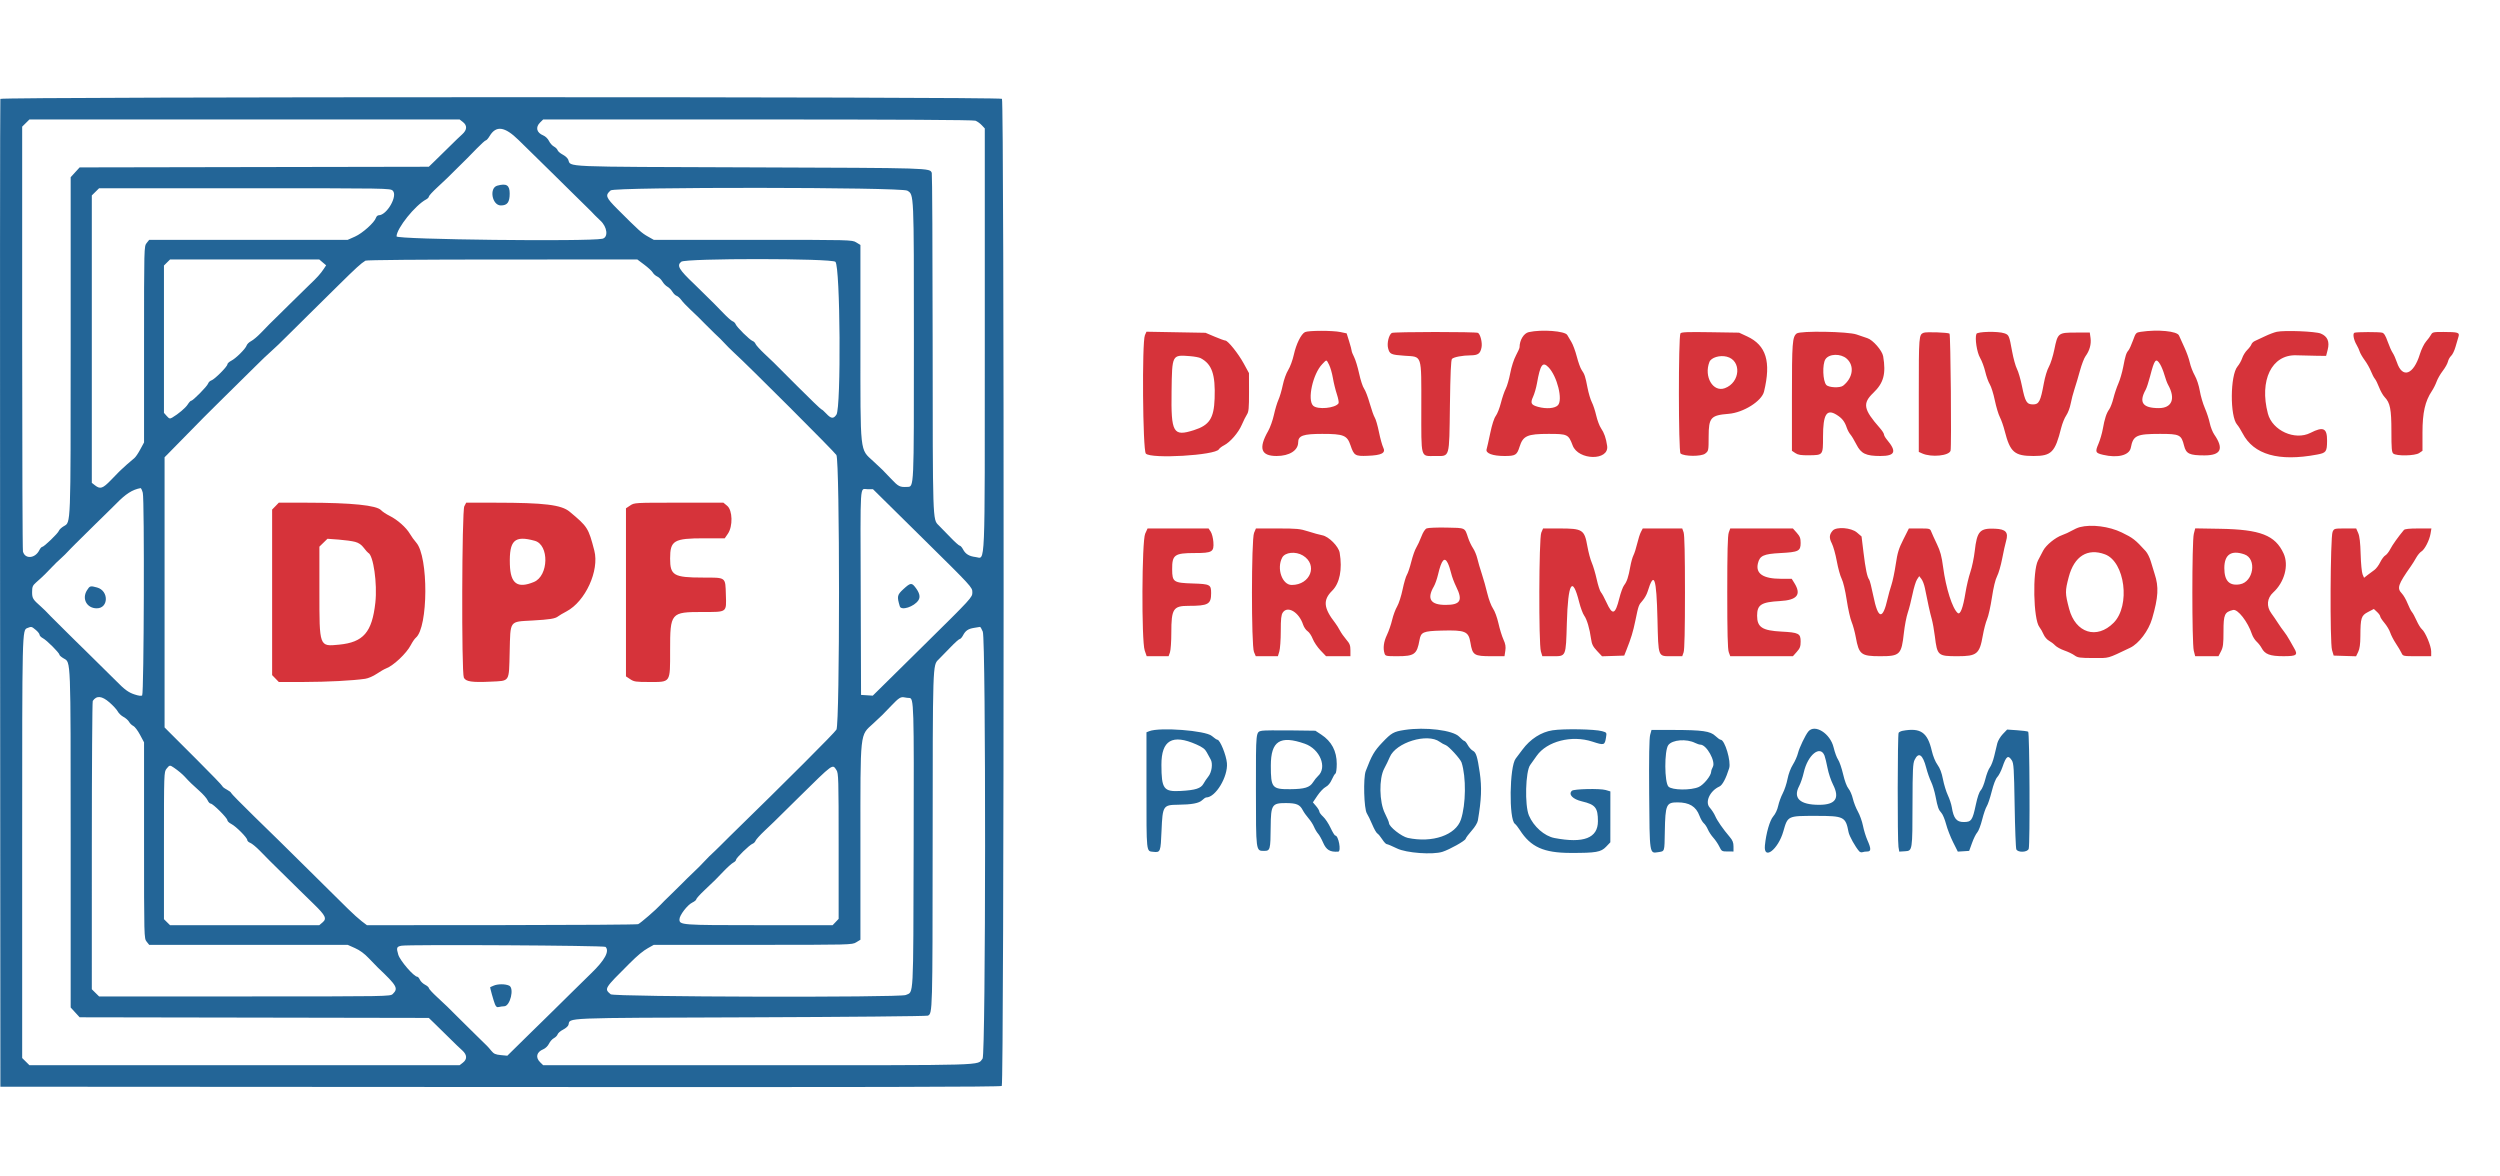 <svg width="153" height="72" viewBox="0 0 153 72" fill="none" xmlns="http://www.w3.org/2000/svg">
<path fill-rule="evenodd" clip-rule="evenodd" d="M0.022 6.052C0.002 6.104 -0.006 19.727 0.005 36.327L0.024 66.507L30.615 66.525C53.166 66.54 61.232 66.522 61.308 66.46C61.452 66.342 61.463 6.19 61.32 6.048C61.183 5.913 0.073 5.918 0.022 6.052ZM28.329 7.467C28.601 7.679 28.589 7.945 28.295 8.213C28.166 8.33 28.02 8.467 27.971 8.516C27.772 8.715 26.872 9.597 26.568 9.891L26.243 10.205L15.558 10.225L4.874 10.245L4.599 10.545L4.325 10.845L4.325 21.161C4.324 32.319 4.338 31.95 3.904 32.203C3.763 32.286 3.628 32.412 3.605 32.483C3.556 32.636 2.691 33.47 2.582 33.47C2.54 33.47 2.462 33.56 2.407 33.67C2.152 34.183 1.536 34.236 1.405 33.755C1.379 33.66 1.358 27.77 1.357 20.667L1.357 7.751L1.579 7.531L1.801 7.311H14.965H28.128L28.329 7.467ZM59.696 7.386C59.805 7.427 59.979 7.55 60.082 7.66L60.269 7.86V20.701C60.269 35.205 60.312 34.165 59.712 34.092C59.312 34.044 59.087 33.907 58.937 33.62C58.872 33.496 58.781 33.395 58.736 33.395C58.69 33.395 58.435 33.166 58.168 32.888C57.902 32.608 57.574 32.273 57.441 32.143C57.078 31.788 57.084 31.957 57.078 20.904C57.075 15.296 57.051 10.652 57.025 10.585C56.905 10.277 57.079 10.282 45.956 10.243C34.18 10.202 34.958 10.235 34.775 9.769C34.739 9.678 34.588 9.54 34.438 9.462C34.288 9.383 34.147 9.262 34.124 9.191C34.102 9.122 34 9.02 33.897 8.966C33.796 8.912 33.66 8.759 33.596 8.625C33.529 8.487 33.379 8.342 33.247 8.288C32.837 8.12 32.757 7.79 33.055 7.496L33.242 7.311H46.37C54.847 7.311 59.568 7.338 59.696 7.386ZM31.737 8.57C32.105 8.932 32.447 9.266 32.495 9.313C32.632 9.445 33.654 10.447 33.781 10.575C33.844 10.638 34.118 10.908 34.39 11.175C34.662 11.443 34.929 11.706 34.983 11.76C35.077 11.854 35.854 12.62 36.179 12.937C36.263 13.019 36.37 13.131 36.418 13.187C36.466 13.242 36.611 13.382 36.74 13.499C37.17 13.887 37.242 14.532 36.863 14.612C35.998 14.795 24.265 14.66 24.268 14.467C24.276 13.973 25.409 12.559 26.085 12.202C26.173 12.155 26.246 12.078 26.246 12.031C26.246 11.983 26.477 11.73 26.76 11.47C27.042 11.208 27.32 10.948 27.377 10.89C27.434 10.833 27.703 10.566 27.976 10.297C28.248 10.028 28.522 9.758 28.584 9.696C28.647 9.634 28.915 9.36 29.181 9.086C29.446 8.813 29.695 8.589 29.736 8.589C29.775 8.589 29.88 8.47 29.967 8.324C30.361 7.665 30.889 7.738 31.737 8.57ZM30.434 11.362C29.922 11.503 30.115 12.573 30.652 12.573C31.049 12.573 31.193 12.378 31.193 11.845C31.193 11.331 30.998 11.207 30.434 11.362ZM24.038 11.671C24.357 11.986 23.676 13.174 23.178 13.174C23.113 13.174 23.037 13.243 23.01 13.328C22.917 13.619 22.186 14.274 21.727 14.479L21.28 14.678H15.206H9.131L8.973 14.876C8.817 15.073 8.816 15.118 8.816 21.076V27.077L8.581 27.511C8.453 27.75 8.29 27.987 8.22 28.039C8.093 28.133 7.477 28.678 7.331 28.825C7.289 28.867 7.046 29.118 6.789 29.382C6.286 29.901 6.135 29.951 5.819 29.706L5.619 29.55V20.755V11.96L5.841 11.741L6.064 11.521H14.975C23.785 11.521 23.888 11.522 24.038 11.671ZM55.526 11.668C55.938 11.915 55.93 11.732 55.93 20.849C55.931 30.02 55.942 29.778 55.523 29.799C55.069 29.821 54.989 29.782 54.547 29.316C54.003 28.741 54.02 28.758 53.445 28.227C52.612 27.457 52.658 27.883 52.658 20.925V14.991L52.401 14.835C52.147 14.679 52.091 14.678 46.078 14.678H40.011L39.656 14.478C39.265 14.259 39.117 14.126 37.79 12.8C37.07 12.079 37.023 11.952 37.374 11.652C37.627 11.436 55.166 11.451 55.526 11.668ZM19.749 16.059L19.959 16.237L19.817 16.453C19.624 16.747 19.394 17.002 18.912 17.456C18.834 17.529 17.823 18.521 17.673 18.67C17.616 18.728 17.358 18.981 17.102 19.234C16.845 19.487 16.569 19.757 16.49 19.835C16.411 19.913 16.178 20.152 15.974 20.367C15.769 20.581 15.499 20.809 15.373 20.874C15.247 20.938 15.123 21.057 15.096 21.139C15.03 21.344 14.442 21.93 14.153 22.077C14.022 22.144 13.915 22.245 13.915 22.301C13.915 22.436 13.131 23.22 12.934 23.282C12.851 23.308 12.761 23.395 12.735 23.475C12.682 23.64 11.81 24.525 11.701 24.525C11.662 24.525 11.568 24.626 11.491 24.75C11.364 24.957 10.916 25.336 10.537 25.559C10.396 25.64 10.354 25.628 10.205 25.46L10.034 25.268V20.759V16.25L10.22 16.065L10.407 15.88H14.973H19.539L19.749 16.059ZM39.431 16.2C39.666 16.376 39.899 16.592 39.949 16.68C39.999 16.769 40.123 16.878 40.225 16.924C40.327 16.971 40.469 17.108 40.54 17.231C40.611 17.353 40.749 17.495 40.846 17.547C40.942 17.598 41.078 17.735 41.148 17.85C41.217 17.966 41.334 18.08 41.407 18.103C41.481 18.126 41.61 18.241 41.695 18.358C41.779 18.475 42.025 18.735 42.24 18.936C42.597 19.268 42.938 19.602 43.128 19.804C43.215 19.898 43.625 20.303 43.736 20.406C44.031 20.68 44.187 20.834 44.298 20.96C44.413 21.09 44.767 21.444 44.94 21.601C45.767 22.348 51.091 27.671 51.188 27.848C51.4 28.229 51.401 44.27 51.191 44.651C51.084 44.843 48.158 47.771 44.651 51.191C44.429 51.408 44.156 51.679 44.046 51.793C43.935 51.906 43.806 52.033 43.758 52.074C43.602 52.209 43.21 52.597 43.08 52.745C43.01 52.825 42.88 52.96 42.791 53.046C42.217 53.596 41.785 54.019 41.613 54.198C41.505 54.312 41.23 54.581 41.004 54.797C40.778 55.013 40.523 55.266 40.438 55.361C40.161 55.665 39.19 56.505 39.053 56.559C38.979 56.588 35.215 56.614 30.688 56.617L22.456 56.622L22.135 56.378C21.958 56.243 21.581 55.903 21.296 55.62C21.01 55.338 20.742 55.074 20.701 55.032C20.659 54.991 20.385 54.72 20.092 54.431C19.799 54.142 19.531 53.876 19.496 53.841C19.462 53.806 19.194 53.541 18.901 53.252C18.608 52.964 18.334 52.693 18.292 52.651C18.25 52.609 17.976 52.338 17.683 52.049C17.39 51.761 17.11 51.485 17.062 51.436C17.013 51.387 16.336 50.727 15.558 49.968C14.78 49.209 14.144 48.56 14.144 48.526C14.144 48.491 14.024 48.399 13.877 48.321C13.73 48.243 13.611 48.151 13.611 48.116C13.611 48.081 12.907 47.351 12.047 46.493C11.187 45.635 10.391 44.84 10.277 44.725L10.072 44.518V36.251V27.985L10.278 27.777C10.391 27.663 10.905 27.139 11.42 26.614C11.934 26.088 12.399 25.614 12.454 25.561C12.508 25.508 12.789 25.228 13.079 24.939C13.369 24.649 13.659 24.361 13.725 24.299C13.79 24.237 14.065 23.967 14.335 23.698C14.606 23.43 14.88 23.159 14.943 23.097C15.006 23.035 15.297 22.747 15.591 22.458C16.19 21.867 16.164 21.892 16.615 21.481C16.797 21.315 16.992 21.134 17.048 21.079C17.104 21.023 17.39 20.742 17.683 20.453C17.976 20.165 18.238 19.906 18.265 19.878C18.292 19.85 18.561 19.584 18.86 19.287C19.161 18.991 19.441 18.714 19.483 18.673C19.525 18.632 19.799 18.361 20.092 18.071C20.385 17.782 20.659 17.512 20.701 17.47C21.796 16.388 22.087 16.124 22.364 15.953C22.433 15.911 25.758 15.882 30.741 15.882L39.005 15.88L39.431 16.2ZM51.128 16.024C51.425 16.317 51.482 24.935 51.191 25.374C51.011 25.645 50.862 25.63 50.569 25.314C50.435 25.169 50.3 25.051 50.268 25.051C50.237 25.051 49.578 24.417 48.804 23.642C48.03 22.867 47.373 22.209 47.344 22.181C47.315 22.154 47.066 21.917 46.789 21.655C46.513 21.394 46.265 21.12 46.239 21.047C46.213 20.973 46.131 20.892 46.056 20.866C45.881 20.803 45.085 20.017 45.022 19.844C44.995 19.771 44.913 19.69 44.839 19.664C44.764 19.639 44.506 19.411 44.266 19.158C44.025 18.906 43.774 18.649 43.709 18.587C43.645 18.525 43.37 18.254 43.098 17.985C42.827 17.716 42.551 17.446 42.486 17.384C41.541 16.487 41.404 16.25 41.694 16.018C41.967 15.8 50.907 15.805 51.128 16.024ZM8.739 30.16C8.847 30.557 8.811 42.45 8.701 42.557C8.651 42.606 8.486 42.585 8.218 42.495C7.856 42.373 7.62 42.199 7.112 41.679C6.939 41.502 6.045 40.618 5.879 40.461C5.814 40.399 5.54 40.128 5.269 39.859C5 39.591 4.702 39.299 4.609 39.212C4.515 39.124 4.242 38.854 4.001 38.61C3.76 38.367 3.475 38.084 3.368 37.98C3.261 37.877 3.141 37.759 3.103 37.717C2.827 37.424 2.665 37.263 2.507 37.124C2.009 36.686 1.965 36.615 1.965 36.235C1.965 35.915 1.998 35.834 2.202 35.652C2.332 35.535 2.495 35.389 2.563 35.327C2.676 35.225 2.864 35.037 3.126 34.761C3.364 34.512 3.558 34.322 3.725 34.176C3.887 34.034 4.033 33.887 4.344 33.557C4.396 33.502 4.531 33.367 4.642 33.257C4.948 32.957 5.632 32.282 5.847 32.067C5.952 31.963 6.243 31.678 6.494 31.434C6.745 31.19 7.02 30.919 7.103 30.833C7.697 30.223 8.098 29.966 8.603 29.872C8.633 29.866 8.694 29.996 8.739 30.16ZM56.466 32.939C59.489 35.922 59.508 35.942 59.508 36.251C59.508 36.559 59.49 36.58 56.461 39.568L53.414 42.574L53.055 42.551L52.696 42.528L52.676 36.327C52.654 29.336 52.616 29.937 53.077 29.937H53.424L56.466 32.939ZM55.285 36.058C54.905 36.408 54.886 36.498 55.067 37.105C55.152 37.39 55.942 37.135 56.205 36.738C56.344 36.529 56.276 36.268 55.991 35.91C55.789 35.656 55.702 35.674 55.285 36.058ZM5.321 36.129C4.997 36.646 5.315 37.229 5.921 37.229C6.652 37.229 6.668 36.153 5.94 35.954C5.528 35.841 5.495 35.85 5.321 36.129ZM2.188 38.55C2.317 38.657 2.422 38.792 2.422 38.85C2.422 38.907 2.516 39.002 2.631 39.062C2.863 39.183 3.64 39.962 3.64 40.074C3.64 40.113 3.757 40.214 3.901 40.297C4.339 40.552 4.324 40.172 4.325 51.341L4.325 61.658L4.599 61.958L4.874 62.258L15.558 62.277L26.243 62.297L26.568 62.611C26.872 62.905 27.772 63.787 27.971 63.987C28.02 64.036 28.166 64.172 28.295 64.289C28.589 64.557 28.601 64.824 28.329 65.035L28.128 65.191H14.965H1.801L1.579 64.971L1.357 64.752V51.822C1.357 38.439 1.353 38.563 1.679 38.434C1.927 38.336 1.93 38.337 2.188 38.55ZM60.147 38.658C60.342 39.141 60.33 64.549 60.134 64.789C59.783 65.218 60.702 65.191 46.379 65.191H33.242L33.055 65.007C32.757 64.712 32.837 64.383 33.247 64.215C33.379 64.161 33.529 64.015 33.596 63.877C33.66 63.744 33.796 63.59 33.897 63.536C34 63.483 34.103 63.376 34.128 63.299C34.153 63.222 34.303 63.094 34.462 63.013C34.621 62.933 34.769 62.802 34.79 62.722C34.909 62.272 34.205 62.301 45.956 62.26C51.84 62.239 56.714 62.193 56.789 62.157C57.07 62.021 57.072 61.941 57.078 51.61C57.084 40.545 57.078 40.715 57.441 40.36C57.574 40.229 57.902 39.894 58.168 39.615C58.435 39.336 58.69 39.108 58.736 39.108C58.781 39.108 58.869 39.012 58.93 38.896C59.088 38.595 59.247 38.485 59.61 38.426C59.784 38.398 59.949 38.371 59.976 38.366C60.002 38.36 60.079 38.492 60.147 38.658ZM6.701 42.989C6.922 43.181 7.149 43.429 7.206 43.54C7.262 43.651 7.421 43.802 7.558 43.875C7.696 43.948 7.85 44.085 7.901 44.18C7.953 44.275 8.069 44.386 8.158 44.427C8.248 44.468 8.432 44.711 8.568 44.967L8.816 45.432V51.431C8.816 57.385 8.817 57.43 8.973 57.627L9.131 57.825H15.206H21.28L21.727 58.024C22.022 58.155 22.308 58.366 22.57 58.644C22.787 58.875 23.037 59.133 23.124 59.215C24.301 60.331 24.389 60.486 24.038 60.831C23.888 60.98 23.785 60.982 14.975 60.982H6.064L5.841 60.762L5.619 60.542L5.62 51.761C5.621 46.931 5.646 42.942 5.677 42.897C5.913 42.553 6.231 42.582 6.701 42.989ZM55.642 42.715C55.93 42.717 55.939 43.012 55.915 51.849C55.89 61.307 55.924 60.673 55.431 60.895C55.068 61.058 37.566 61.015 37.374 60.85C36.971 60.507 36.964 60.52 38.518 58.971C39.027 58.464 39.346 58.198 39.656 58.024L40.011 57.825H46.078C52.091 57.825 52.147 57.823 52.401 57.668L52.658 57.512V51.577C52.658 44.62 52.612 45.046 53.445 44.276C54.014 43.75 53.999 43.765 54.541 43.196C55.013 42.702 55.125 42.631 55.36 42.681C55.444 42.699 55.57 42.714 55.642 42.715ZM85.958 44.673C85.288 44.777 85.159 44.849 84.593 45.445C84.103 45.962 83.949 46.228 83.583 47.188C83.423 47.61 83.474 49.507 83.653 49.782C83.72 49.885 83.868 50.189 83.981 50.458C84.093 50.727 84.234 50.975 84.294 51.008C84.353 51.042 84.487 51.202 84.591 51.365C84.695 51.528 84.82 51.661 84.868 51.661C84.917 51.661 85.203 51.781 85.504 51.928C86.069 52.204 87.683 52.322 88.279 52.131C88.718 51.99 89.653 51.467 89.694 51.339C89.719 51.262 89.888 51.034 90.071 50.831C90.263 50.617 90.421 50.358 90.445 50.215C90.664 48.931 90.693 48.187 90.56 47.278C90.418 46.309 90.338 46.05 90.146 45.949C90.048 45.898 89.906 45.741 89.829 45.601C89.753 45.461 89.66 45.347 89.622 45.347C89.584 45.347 89.441 45.229 89.304 45.086C88.923 44.687 87.226 44.478 85.958 44.673ZM95.016 44.694C94.322 44.798 93.65 45.231 93.172 45.879C93.037 46.062 92.852 46.307 92.761 46.425C92.379 46.915 92.338 50.144 92.709 50.414C92.771 50.459 92.908 50.631 93.013 50.796C93.678 51.837 94.472 52.196 96.118 52.199C97.676 52.203 97.975 52.151 98.292 51.821L98.553 51.548L98.554 49.991L98.555 48.434L98.267 48.349C97.917 48.246 96.313 48.282 96.198 48.396C95.97 48.621 96.25 48.912 96.824 49.047C97.637 49.239 97.793 49.434 97.793 50.258C97.793 51.291 96.923 51.628 95.134 51.287C94.519 51.17 93.857 50.586 93.57 49.907C93.305 49.282 93.359 47.204 93.65 46.813C93.712 46.73 93.888 46.481 94.043 46.26C94.671 45.362 96.191 44.973 97.453 45.387C98.172 45.623 98.21 45.612 98.286 45.145C98.338 44.831 98.337 44.83 98.047 44.748C97.603 44.622 95.715 44.588 95.016 44.694ZM70.335 44.748L70.164 44.816V48.229C70.164 52.239 70.148 52.086 70.572 52.131C71.022 52.179 71.031 52.158 71.087 50.816C71.15 49.315 71.186 49.259 72.09 49.25C72.937 49.241 73.385 49.157 73.573 48.97C73.666 48.879 73.778 48.804 73.823 48.804C74.394 48.804 75.159 47.533 75.088 46.702C75.046 46.209 74.664 45.272 74.505 45.272C74.465 45.272 74.312 45.168 74.165 45.041C73.781 44.708 70.977 44.493 70.335 44.748ZM77.243 44.72C76.85 44.802 76.862 44.684 76.863 48.306C76.864 52.13 76.857 52.074 77.359 52.074C77.737 52.074 77.754 52.011 77.766 50.594C77.778 49.25 77.845 49.146 78.699 49.148C79.342 49.151 79.55 49.237 79.726 49.577C79.795 49.71 79.954 49.935 80.079 50.077C80.204 50.219 80.357 50.456 80.418 50.603C80.48 50.751 80.592 50.939 80.667 51.022C80.742 51.105 80.878 51.345 80.969 51.557C81.168 52.018 81.393 52.155 81.9 52.121C82.096 52.108 81.918 51.135 81.719 51.135C81.68 51.135 81.55 50.923 81.43 50.665C81.309 50.406 81.106 50.099 80.977 49.982C80.849 49.865 80.744 49.724 80.744 49.668C80.744 49.613 80.655 49.463 80.547 49.336L80.349 49.104L80.627 48.691C80.78 48.464 81.007 48.225 81.133 48.161C81.276 48.088 81.415 47.923 81.503 47.719C81.581 47.539 81.682 47.37 81.727 47.343C81.774 47.314 81.809 47.059 81.809 46.752C81.809 45.967 81.493 45.371 80.861 44.957L80.5 44.72L78.966 44.7C78.123 44.69 77.348 44.699 77.243 44.72ZM100.989 44.976C100.933 45.182 100.913 46.351 100.929 48.565C100.956 52.301 100.946 52.237 101.471 52.154C101.89 52.088 101.863 52.17 101.887 50.884C101.917 49.245 101.977 49.105 102.654 49.105C103.387 49.105 103.794 49.352 104.008 49.925C104.078 50.114 104.198 50.321 104.273 50.383C104.348 50.445 104.46 50.614 104.521 50.759C104.582 50.903 104.732 51.132 104.854 51.266C104.976 51.401 105.142 51.645 105.222 51.81C105.361 52.098 105.382 52.11 105.728 52.111L106.09 52.112V51.802C106.09 51.565 106.035 51.426 105.858 51.219C105.454 50.746 105.086 50.217 104.969 49.938C104.906 49.79 104.754 49.556 104.632 49.419C104.331 49.08 104.649 48.396 105.227 48.136C105.411 48.053 105.63 47.642 105.825 47.014C105.954 46.6 105.557 45.272 105.305 45.272C105.259 45.272 105.113 45.167 104.98 45.04C104.671 44.744 104.188 44.676 102.382 44.673L101.073 44.67L100.989 44.976ZM110.671 44.766C110.493 44.978 110.116 45.765 110.037 46.09C109.99 46.281 109.85 46.598 109.725 46.795C109.59 47.008 109.456 47.366 109.397 47.67C109.343 47.953 109.211 48.35 109.105 48.551C108.999 48.752 108.873 49.097 108.825 49.318C108.774 49.556 108.653 49.815 108.527 49.957C108.312 50.2 108.084 50.99 108.012 51.745C107.924 52.679 108.822 51.992 109.139 50.883C109.414 49.922 109.394 49.932 111.144 49.932C112.855 49.932 112.952 49.981 113.132 50.929C113.178 51.17 113.543 51.827 113.782 52.098C113.83 52.153 113.92 52.178 113.982 52.154C114.044 52.131 114.178 52.112 114.279 52.112C114.517 52.112 114.519 51.941 114.285 51.419C114.188 51.2 114.065 50.802 114.013 50.533C113.96 50.265 113.821 49.876 113.704 49.669C113.587 49.462 113.448 49.107 113.395 48.88C113.342 48.652 113.222 48.374 113.127 48.263C113.023 48.139 112.893 47.791 112.797 47.377C112.709 47.002 112.572 46.604 112.492 46.491C112.412 46.378 112.288 46.042 112.217 45.743C112.013 44.887 111.07 44.291 110.671 44.766ZM116.442 44.725C116.337 44.745 116.226 44.799 116.196 44.847C116.128 44.952 116.119 51.431 116.187 51.834L116.235 52.119L116.584 52.097C117.044 52.067 117.041 52.09 117.046 49.116C117.05 47.132 117.07 46.721 117.171 46.51C117.417 45.997 117.671 46.168 117.885 46.99C117.961 47.282 118.096 47.669 118.186 47.851C118.275 48.033 118.396 48.432 118.455 48.738C118.589 49.425 118.634 49.552 118.818 49.755C118.898 49.843 119.025 50.15 119.1 50.436C119.174 50.722 119.367 51.218 119.526 51.537L119.818 52.119L120.166 52.097L120.513 52.074L120.69 51.586C120.786 51.317 120.929 51.03 121.007 50.947C121.085 50.864 121.221 50.511 121.308 50.161C121.396 49.812 121.523 49.443 121.59 49.342C121.658 49.24 121.793 48.835 121.892 48.442C122.002 48.002 122.134 47.661 122.236 47.554C122.326 47.459 122.467 47.186 122.549 46.947C122.779 46.272 122.894 46.188 123.119 46.527C123.239 46.708 123.258 47.009 123.296 49.29C123.319 50.697 123.365 51.908 123.399 51.98C123.499 52.194 124.097 52.164 124.158 51.943C124.243 51.627 124.212 44.833 124.124 44.78C124.08 44.753 123.772 44.712 123.44 44.69L122.836 44.649L122.571 44.926C122.426 45.078 122.276 45.328 122.237 45.481C122.199 45.635 122.113 45.99 122.047 46.272C121.98 46.554 121.86 46.866 121.78 46.967C121.7 47.068 121.574 47.392 121.501 47.688C121.428 47.983 121.302 48.289 121.222 48.368C121.131 48.458 121.019 48.785 120.922 49.241C120.716 50.213 120.649 50.308 120.171 50.308C119.74 50.308 119.558 50.081 119.451 49.406C119.421 49.22 119.312 48.888 119.208 48.668C119.105 48.448 118.97 48.008 118.909 47.691C118.834 47.297 118.727 47.015 118.575 46.805C118.441 46.62 118.302 46.279 118.226 45.952C117.965 44.817 117.538 44.524 116.442 44.725ZM88.11 45.398C88.226 45.482 88.389 45.573 88.473 45.599C88.652 45.655 89.379 46.449 89.448 46.665C89.735 47.558 89.716 49.232 89.409 50.156C89.092 51.108 87.67 51.6 86.161 51.281C85.774 51.199 85.006 50.593 85.006 50.369C85.006 50.313 84.895 50.049 84.759 49.781C84.409 49.091 84.386 47.648 84.714 47.038C84.826 46.831 84.978 46.515 85.053 46.336C85.425 45.438 87.355 44.846 88.11 45.398ZM73.221 45.561C73.595 45.727 73.748 45.842 73.849 46.033C73.921 46.172 74.031 46.371 74.091 46.474C74.238 46.722 74.162 47.268 73.943 47.533C73.853 47.643 73.722 47.836 73.653 47.963C73.493 48.252 73.164 48.357 72.257 48.407C71.214 48.465 71.083 48.286 71.079 46.809C71.075 45.298 71.746 44.908 73.221 45.561ZM79.854 45.516C80.785 45.842 81.244 46.974 80.658 47.498C80.577 47.57 80.442 47.739 80.358 47.874C80.158 48.194 79.838 48.291 78.97 48.298C77.849 48.307 77.775 48.218 77.775 46.856C77.775 45.348 78.338 44.985 79.854 45.516ZM103.746 45.469C103.859 45.526 104.003 45.572 104.065 45.572C104.442 45.572 105.014 46.599 104.825 46.936C104.77 47.033 104.724 47.167 104.723 47.232C104.717 47.474 104.266 48.029 103.966 48.163C103.484 48.377 102.338 48.364 102.112 48.142C101.859 47.892 101.851 45.93 102.102 45.597C102.35 45.269 103.213 45.202 103.746 45.469ZM111.661 46.246C111.702 46.351 111.784 46.69 111.844 47C111.903 47.311 112.055 47.767 112.181 48.015C112.608 48.858 112.334 49.255 111.328 49.255C110.151 49.255 109.717 48.844 110.11 48.103C110.201 47.931 110.327 47.559 110.39 47.278C110.631 46.199 111.399 45.575 111.661 46.246ZM10.645 46.982C10.893 47.151 11.168 47.381 11.31 47.537C11.575 47.83 11.79 48.038 12.189 48.391C12.424 48.598 12.655 48.86 12.703 48.973C12.752 49.087 12.839 49.181 12.896 49.181C13.033 49.181 13.915 50.062 13.915 50.198C13.915 50.257 14.024 50.359 14.156 50.427C14.446 50.575 15.133 51.267 15.133 51.411C15.133 51.468 15.215 51.545 15.315 51.583C15.415 51.62 15.68 51.838 15.905 52.068C16.462 52.638 16.55 52.726 17.074 53.239C17.325 53.484 17.582 53.737 17.645 53.801C17.708 53.865 17.999 54.152 18.292 54.438C18.947 55.079 18.954 55.086 19.207 55.332C19.925 56.032 20.014 56.218 19.744 56.448L19.539 56.622H14.973H10.407L10.22 56.438L10.034 56.253V51.749C10.034 47.307 10.036 47.243 10.191 47.048C10.377 46.814 10.394 46.812 10.645 46.982ZM51.191 47.129C51.316 47.318 51.325 47.648 51.325 51.783V56.234L51.141 56.428L50.956 56.622L46.46 56.621C41.658 56.62 41.583 56.614 41.583 56.26C41.583 56.018 42.07 55.381 42.363 55.24C42.499 55.175 42.611 55.084 42.611 55.039C42.611 54.993 42.831 54.748 43.101 54.493C43.814 53.818 43.789 53.843 44.266 53.342C44.506 53.089 44.781 52.842 44.875 52.794C44.969 52.747 45.047 52.667 45.048 52.617C45.05 52.503 45.874 51.703 46.056 51.638C46.131 51.611 46.213 51.529 46.239 51.456C46.265 51.383 46.513 51.108 46.789 50.847C47.066 50.586 47.326 50.337 47.368 50.295C47.409 50.253 48.084 49.587 48.868 48.816C51.034 46.683 50.94 46.751 51.191 47.129ZM37.058 57.949C37.318 58.205 37.013 58.765 36.179 59.568C36.004 59.737 35.149 60.576 34.991 60.734C34.933 60.793 34.662 61.06 34.39 61.327C34.118 61.595 33.844 61.865 33.781 61.927C33.718 61.991 33.428 62.276 33.134 62.562C32.841 62.847 32.558 63.125 32.504 63.178C32.451 63.231 32.101 63.575 31.727 63.942L31.048 64.61L30.649 64.572C30.326 64.541 30.218 64.493 30.077 64.318C29.982 64.199 29.855 64.055 29.796 63.999C29.736 63.943 29.465 63.677 29.193 63.408C28.921 63.139 28.647 62.869 28.584 62.807C28.522 62.745 28.248 62.474 27.976 62.205C27.703 61.936 27.434 61.669 27.377 61.609C27.32 61.551 27.042 61.29 26.76 61.03C26.477 60.771 26.246 60.519 26.246 60.471C26.246 60.423 26.142 60.331 26.014 60.266C25.887 60.201 25.744 60.065 25.698 59.963C25.651 59.862 25.582 59.779 25.545 59.779C25.334 59.779 24.486 58.8 24.374 58.426C24.247 58.004 24.273 57.932 24.571 57.878C25.026 57.795 36.971 57.863 37.058 57.949ZM30.204 60.325C30.099 60.372 30.008 60.412 30.001 60.414C29.975 60.422 30.206 61.251 30.291 61.458C30.359 61.622 30.416 61.66 30.539 61.627C30.627 61.604 30.77 61.585 30.856 61.584C31.224 61.582 31.489 60.469 31.158 60.32C30.912 60.209 30.459 60.212 30.204 60.325Z" fill="#236597"/>
<path fill-rule="evenodd" clip-rule="evenodd" d="M79.867 20.324C79.63 20.439 79.326 21.053 79.182 21.709C79.11 22.038 78.955 22.459 78.838 22.645C78.717 22.839 78.575 23.233 78.506 23.567C78.44 23.888 78.32 24.294 78.24 24.469C78.161 24.644 78.036 25.058 77.964 25.389C77.892 25.72 77.733 26.165 77.612 26.377C77.007 27.439 77.165 27.907 78.129 27.907C78.909 27.907 79.447 27.567 79.448 27.072C79.449 26.662 79.754 26.554 80.918 26.554C82.233 26.554 82.445 26.64 82.653 27.258C82.864 27.882 82.936 27.926 83.701 27.895C84.567 27.862 84.824 27.724 84.652 27.384C84.59 27.259 84.472 26.835 84.392 26.442C84.312 26.048 84.197 25.65 84.136 25.558C84.076 25.465 83.937 25.073 83.827 24.687C83.718 24.3 83.563 23.894 83.482 23.785C83.401 23.675 83.265 23.261 83.18 22.866C83.094 22.47 82.956 22.015 82.873 21.854C82.79 21.693 82.722 21.521 82.722 21.472C82.722 21.424 82.653 21.163 82.568 20.893L82.415 20.402L82.032 20.321C81.56 20.221 80.075 20.223 79.867 20.324ZM93.56 20.326C93.255 20.393 92.997 20.819 92.997 21.253C92.997 21.304 92.898 21.53 92.776 21.755C92.648 21.992 92.502 22.444 92.429 22.83C92.359 23.197 92.235 23.628 92.152 23.789C92.069 23.949 91.936 24.339 91.856 24.655C91.776 24.971 91.635 25.331 91.543 25.453C91.438 25.593 91.311 25.986 91.202 26.51C91.106 26.968 91.006 27.413 90.98 27.496C90.905 27.74 91.35 27.907 92.075 27.907C92.746 27.907 92.836 27.853 92.997 27.343C93.211 26.669 93.468 26.554 94.769 26.554C95.937 26.554 95.989 26.579 96.246 27.26C96.595 28.186 98.49 28.209 98.357 27.286C98.29 26.818 98.176 26.49 97.982 26.208C97.887 26.07 97.756 25.72 97.689 25.431C97.623 25.141 97.502 24.774 97.42 24.616C97.338 24.456 97.219 24.058 97.156 23.73C97.023 23.036 96.978 22.901 96.796 22.641C96.722 22.536 96.589 22.169 96.501 21.827C96.412 21.484 96.263 21.08 96.169 20.929C96.076 20.777 95.962 20.586 95.917 20.503C95.782 20.257 94.354 20.149 93.56 20.326ZM131.017 20.307C130.722 20.351 130.707 20.368 130.537 20.84C130.44 21.107 130.317 21.378 130.263 21.441C130.125 21.601 130.071 21.769 129.94 22.458C129.877 22.788 129.744 23.245 129.644 23.472C129.543 23.7 129.407 24.106 129.341 24.375C129.274 24.643 129.158 24.948 129.084 25.051C128.914 25.285 128.803 25.624 128.692 26.253C128.644 26.521 128.526 26.926 128.43 27.151C128.211 27.664 128.235 27.723 128.709 27.835C129.605 28.047 130.318 27.864 130.406 27.4C130.549 26.65 130.751 26.554 132.194 26.554C133.398 26.554 133.496 26.602 133.665 27.276C133.789 27.773 133.993 27.87 134.915 27.87C135.926 27.87 136.114 27.468 135.514 26.595C135.41 26.444 135.286 26.128 135.238 25.893C135.189 25.657 135.054 25.244 134.937 24.976C134.82 24.707 134.681 24.233 134.629 23.924C134.573 23.593 134.445 23.201 134.319 22.978C134.2 22.768 134.064 22.413 134.016 22.189C133.968 21.965 133.818 21.544 133.682 21.255C133.546 20.965 133.399 20.64 133.355 20.533C133.246 20.265 132.058 20.151 131.017 20.307ZM139.339 20.306C139.186 20.338 138.861 20.461 138.616 20.579C138.371 20.697 138.094 20.826 138.001 20.867C137.908 20.907 137.812 21 137.788 21.073C137.765 21.146 137.649 21.301 137.53 21.418C137.412 21.535 137.274 21.758 137.223 21.915C137.172 22.071 137.044 22.3 136.938 22.424C136.483 22.958 136.466 25.497 136.914 25.99C136.989 26.073 137.138 26.31 137.245 26.517C137.923 27.825 139.455 28.263 141.804 27.82C142.363 27.715 142.412 27.648 142.417 26.981C142.422 26.198 142.193 26.087 141.403 26.49C140.451 26.977 139.068 26.352 138.795 25.312C138.26 23.276 139.028 21.695 140.527 21.744C140.864 21.755 141.414 21.768 141.748 21.773L142.358 21.781L142.454 21.405C142.582 20.909 142.445 20.585 142.033 20.414C141.713 20.28 139.823 20.204 139.339 20.306ZM70.069 20.515C69.883 20.927 69.935 27.549 70.125 27.759C70.432 28.098 74.386 27.867 74.595 27.497C74.632 27.433 74.771 27.325 74.905 27.257C75.286 27.064 75.788 26.484 75.997 25.998C76.102 25.754 76.245 25.468 76.315 25.362C76.421 25.203 76.442 24.97 76.44 24.002L76.437 22.833L76.115 22.244C75.778 21.628 75.147 20.841 74.989 20.841C74.939 20.841 74.646 20.735 74.338 20.604L73.778 20.367L71.971 20.334L70.164 20.301L70.069 20.515ZM85.178 20.376C84.996 20.49 84.872 21.003 84.951 21.311C85.045 21.676 85.125 21.713 85.957 21.771C87.054 21.847 86.984 21.632 86.984 24.931C86.984 28.133 86.919 27.907 87.835 27.907C88.748 27.907 88.689 28.11 88.735 24.821C88.762 22.852 88.799 22.026 88.862 21.963C88.976 21.851 89.502 21.751 90.004 21.747C90.461 21.743 90.597 21.642 90.671 21.254C90.725 20.97 90.603 20.469 90.456 20.373C90.342 20.298 85.297 20.302 85.178 20.376ZM102.843 20.403C102.714 20.6 102.719 27.647 102.848 27.753C103.077 27.94 104.121 27.945 104.357 27.76C104.564 27.598 104.567 27.584 104.569 26.718C104.572 25.555 104.696 25.414 105.792 25.326C106.694 25.254 107.816 24.55 107.958 23.966C108.401 22.139 108.093 21.13 106.927 20.589L106.431 20.359L104.67 20.331C103.264 20.309 102.895 20.323 102.843 20.403ZM109.957 20.409C109.692 20.618 109.666 20.96 109.666 24.302V27.589L109.876 27.73C110.041 27.84 110.217 27.868 110.71 27.863C111.575 27.853 111.569 27.861 111.569 26.735C111.569 25.357 111.787 25.003 112.4 25.385C112.739 25.597 112.892 25.791 113.024 26.182C113.073 26.325 113.173 26.509 113.246 26.592C113.319 26.675 113.484 26.948 113.611 27.2C113.896 27.764 114.194 27.907 115.08 27.907C115.989 27.907 116.096 27.637 115.478 26.905C115.38 26.789 115.299 26.645 115.299 26.586C115.299 26.528 115.187 26.353 115.05 26.198C114.04 25.05 113.973 24.689 114.65 24.04C115.28 23.436 115.43 22.878 115.25 21.805C115.192 21.456 114.619 20.799 114.284 20.696C114.151 20.655 113.854 20.554 113.624 20.471C113.11 20.286 110.176 20.236 109.957 20.409ZM117.734 20.363C117.434 20.48 117.43 20.528 117.43 24.151V27.657L117.636 27.75C118.197 28.003 119.295 27.895 119.375 27.579C119.44 27.326 119.378 20.485 119.311 20.419C119.238 20.347 117.896 20.3 117.734 20.363ZM120.957 20.433C120.852 20.702 120.985 21.565 121.181 21.899C121.289 22.082 121.432 22.466 121.499 22.753C121.566 23.039 121.691 23.385 121.777 23.523C121.862 23.66 122 24.098 122.082 24.497C122.165 24.895 122.304 25.36 122.393 25.531C122.481 25.701 122.615 26.083 122.689 26.38C123.019 27.676 123.285 27.907 124.452 27.907C125.552 27.907 125.771 27.684 126.147 26.178C126.215 25.91 126.353 25.569 126.456 25.421C126.558 25.273 126.68 24.952 126.725 24.707C126.771 24.462 126.876 24.059 126.959 23.811C127.042 23.563 127.193 23.055 127.294 22.683C127.396 22.311 127.549 21.912 127.635 21.797C127.882 21.463 127.993 21.064 127.942 20.691L127.895 20.353H127.041C125.96 20.353 125.932 20.374 125.725 21.395C125.642 21.798 125.493 22.27 125.393 22.443C125.288 22.624 125.155 23.06 125.081 23.468C124.882 24.561 124.786 24.75 124.426 24.75C124.034 24.75 123.942 24.599 123.746 23.636C123.66 23.212 123.521 22.735 123.436 22.575C123.352 22.414 123.219 21.933 123.141 21.506C122.964 20.53 122.948 20.494 122.664 20.396C122.28 20.263 121.012 20.291 120.957 20.433ZM144.092 20.364C143.974 20.411 144.043 20.8 144.224 21.105C144.297 21.229 144.383 21.415 144.414 21.518C144.445 21.622 144.583 21.859 144.72 22.045C144.858 22.232 145.03 22.537 145.103 22.722C145.176 22.907 145.283 23.114 145.342 23.182C145.401 23.25 145.517 23.486 145.602 23.708C145.687 23.93 145.838 24.196 145.938 24.3C146.278 24.654 146.354 25.038 146.354 26.404C146.354 27.446 146.374 27.68 146.471 27.759C146.667 27.92 147.794 27.899 148.047 27.73L148.256 27.589V26.472C148.256 25.257 148.415 24.553 148.829 23.933C148.929 23.783 149.061 23.521 149.122 23.35C149.183 23.179 149.352 22.885 149.499 22.695C149.645 22.506 149.787 22.251 149.814 22.13C149.841 22.009 149.93 21.85 150.011 21.777C150.092 21.705 150.213 21.456 150.278 21.225C150.345 20.993 150.426 20.714 150.46 20.604C150.538 20.35 150.436 20.318 149.534 20.316C148.923 20.315 148.864 20.328 148.78 20.485C148.731 20.577 148.594 20.764 148.476 20.898C148.358 21.032 148.187 21.381 148.097 21.673C147.707 22.942 147.026 23.185 146.691 22.174C146.619 21.958 146.502 21.696 146.431 21.593C146.36 21.49 146.223 21.18 146.125 20.904C145.998 20.542 145.904 20.39 145.79 20.36C145.597 20.309 144.222 20.312 144.092 20.364ZM73.483 21.921C74.174 22.29 74.388 22.912 74.335 24.39C74.291 25.604 74.017 26.023 73.068 26.325C71.794 26.729 71.664 26.503 71.7 23.949C71.731 21.691 71.722 21.71 72.827 21.796C73.099 21.817 73.394 21.873 73.483 21.921ZM105.676 21.828C106.598 22.057 106.514 23.408 105.558 23.758C104.837 24.021 104.268 23.051 104.616 22.154C104.722 21.881 105.245 21.721 105.676 21.828ZM113.018 21.95C113.504 22.38 113.406 23.122 112.8 23.604C112.611 23.754 111.921 23.724 111.77 23.559C111.554 23.324 111.518 22.295 111.715 21.988C111.935 21.644 112.649 21.623 113.018 21.95ZM81.341 22.326C81.419 22.481 81.524 22.845 81.573 23.134C81.622 23.423 81.731 23.871 81.817 24.128C81.902 24.386 81.948 24.634 81.919 24.681C81.73 24.983 80.626 25.086 80.362 24.826C79.998 24.466 80.345 22.885 80.918 22.288C81.205 21.99 81.167 21.987 81.341 22.326ZM132.197 22.288C132.28 22.423 132.4 22.719 132.464 22.946C132.528 23.173 132.628 23.444 132.686 23.547C133.159 24.394 132.929 24.976 132.121 24.976C131.128 24.976 130.882 24.63 131.317 23.847C131.375 23.743 131.495 23.379 131.583 23.039C131.855 21.985 131.943 21.878 132.197 22.288ZM94.767 22.476C95.298 23.024 95.658 24.471 95.345 24.8C95.158 24.997 94.639 25.039 94.128 24.899C93.702 24.782 93.646 24.67 93.823 24.286C93.906 24.107 94.012 23.741 94.06 23.472C94.266 22.309 94.409 22.107 94.767 22.476ZM16.859 30.975L16.654 31.185V36.251V41.317L16.859 41.527L17.063 41.738L18.59 41.737C20.015 41.735 21.584 41.654 22.349 41.542C22.535 41.515 22.841 41.383 23.055 41.238C23.263 41.097 23.52 40.949 23.626 40.909C24.083 40.737 24.878 39.987 25.141 39.478C25.239 39.29 25.377 39.088 25.447 39.031C26.211 38.405 26.23 34.058 25.473 33.206C25.355 33.074 25.181 32.833 25.086 32.67C24.859 32.283 24.323 31.807 23.847 31.571C23.637 31.467 23.403 31.311 23.325 31.226C23.047 30.923 21.521 30.768 18.781 30.765L17.063 30.764L16.859 30.975ZM28.416 30.985C28.266 31.272 28.238 41.147 28.387 41.469C28.5 41.715 28.884 41.773 30.036 41.717C31.223 41.659 31.145 41.781 31.192 39.896C31.24 37.94 31.157 38.056 32.575 37.976C33.663 37.914 33.981 37.862 34.16 37.718C34.223 37.667 34.452 37.532 34.669 37.418C35.826 36.808 36.69 34.919 36.372 33.695C36.011 32.306 35.965 32.234 34.862 31.316C34.353 30.893 33.318 30.767 30.338 30.765L28.532 30.764L28.416 30.985ZM38.568 30.936L38.309 31.108V36.251V41.394L38.568 41.566C38.801 41.722 38.914 41.738 39.732 41.738C41.062 41.738 41.011 41.815 41.011 39.806C41.011 37.493 41.044 37.454 43.003 37.454C44.516 37.454 44.458 37.497 44.423 36.401C44.389 35.299 44.456 35.349 43 35.347C41.232 35.345 41.011 35.215 41.011 34.185C41.011 33.076 41.235 32.944 43.103 32.944H44.354L44.547 32.663C44.859 32.21 44.835 31.232 44.506 30.958L44.272 30.764H41.549C38.837 30.764 38.825 30.764 38.568 30.936ZM127.287 32.26C127.161 32.293 126.938 32.391 126.79 32.479C126.643 32.566 126.377 32.688 126.2 32.75C125.788 32.894 125.221 33.356 125.043 33.695C124.967 33.84 124.825 34.111 124.728 34.297C124.38 34.958 124.441 37.908 124.811 38.374C124.887 38.469 125.001 38.67 125.065 38.822C125.129 38.973 125.278 39.149 125.397 39.212C125.515 39.275 125.685 39.404 125.774 39.499C125.863 39.593 126.118 39.734 126.34 39.811C126.563 39.888 126.842 40.022 126.962 40.11C127.156 40.251 127.284 40.269 128.11 40.271C129.123 40.273 128.924 40.328 130.363 39.644C130.899 39.39 131.494 38.6 131.71 37.859C132.09 36.55 132.126 35.911 131.863 35.123C131.801 34.937 131.697 34.596 131.632 34.366C131.567 34.135 131.424 33.847 131.314 33.727C130.677 33.028 130.537 32.919 129.848 32.586C129.08 32.214 127.996 32.076 127.287 32.26ZM87.315 32.337C87.212 32.381 87.09 32.569 86.986 32.844C86.895 33.085 86.754 33.388 86.674 33.517C86.593 33.645 86.456 34.035 86.37 34.381C86.283 34.727 86.162 35.087 86.101 35.18C86.041 35.273 85.923 35.677 85.839 36.077C85.756 36.478 85.605 36.946 85.504 37.116C85.402 37.287 85.266 37.654 85.2 37.933C85.135 38.212 84.991 38.629 84.881 38.859C84.682 39.274 84.63 39.671 84.734 39.993C84.784 40.15 84.831 40.16 85.509 40.16C86.564 40.16 86.717 40.048 86.874 39.169C86.96 38.681 87.097 38.622 88.223 38.592C89.682 38.553 89.875 38.634 89.991 39.333C90.118 40.102 90.208 40.16 91.286 40.16H92.075L92.125 39.83C92.163 39.576 92.137 39.416 92.009 39.135C91.918 38.934 91.78 38.487 91.704 38.143C91.623 37.785 91.481 37.399 91.371 37.241C91.265 37.089 91.11 36.678 91.026 36.326C90.943 35.974 90.791 35.434 90.688 35.123C90.585 34.814 90.461 34.391 90.413 34.184C90.365 33.977 90.245 33.69 90.147 33.545C90.049 33.4 89.913 33.113 89.845 32.906C89.64 32.282 89.701 32.31 88.529 32.288C87.951 32.277 87.405 32.299 87.315 32.337ZM70.085 32.662C69.879 33.109 69.854 39.224 70.056 39.808L70.177 40.16H70.848H71.518L71.602 39.923C71.647 39.793 71.685 39.251 71.685 38.718C71.685 37.261 71.802 37.078 72.735 37.078C73.946 37.078 74.121 36.98 74.121 36.299C74.121 35.776 74.058 35.743 72.996 35.709C71.817 35.671 71.741 35.619 71.736 34.847C71.73 33.953 71.879 33.846 73.119 33.846C74.191 33.846 74.303 33.779 74.258 33.168C74.241 32.931 74.168 32.648 74.096 32.539L73.965 32.342H72.098H70.231L70.085 32.662ZM76.748 32.614C76.58 33.011 76.576 39.504 76.743 39.899L76.853 40.16H77.53H78.207L78.295 39.869C78.343 39.709 78.383 39.15 78.383 38.626C78.383 37.876 78.409 37.635 78.506 37.489C78.799 37.048 79.499 37.464 79.749 38.227C79.801 38.383 79.924 38.564 80.022 38.627C80.121 38.691 80.263 38.902 80.338 39.095C80.412 39.288 80.626 39.606 80.814 39.803L81.155 40.16H81.9H82.646V39.797C82.646 39.495 82.603 39.386 82.39 39.14C82.25 38.977 82.074 38.726 81.999 38.581C81.924 38.437 81.796 38.234 81.716 38.13C81 37.212 80.953 36.722 81.528 36.153C81.991 35.694 82.159 34.848 81.989 33.832C81.923 33.438 81.321 32.833 80.924 32.759C80.761 32.729 80.376 32.623 80.067 32.523C79.561 32.36 79.374 32.342 78.184 32.342H76.863L76.748 32.614ZM94.325 32.603C94.181 32.944 94.161 39.401 94.303 39.869L94.391 40.16H95.028C95.854 40.16 95.83 40.215 95.891 38.13C95.962 35.645 96.229 35.197 96.647 36.856C96.731 37.191 96.869 37.559 96.952 37.675C97.12 37.907 97.286 38.471 97.373 39.1C97.419 39.428 97.487 39.568 97.737 39.835L98.045 40.165L98.723 40.144L99.402 40.122L99.536 39.784C99.823 39.061 99.943 38.668 100.085 37.98C100.277 37.047 100.282 37.033 100.528 36.753C100.644 36.622 100.781 36.379 100.831 36.214C101.232 34.915 101.375 35.316 101.437 37.905C101.495 40.266 101.453 40.16 102.317 40.16H102.953L103.037 39.923C103.093 39.764 103.12 38.552 103.12 36.251C103.12 33.95 103.093 32.738 103.037 32.579L102.953 32.342H101.745H100.536L100.425 32.555C100.363 32.672 100.26 32.995 100.195 33.272C100.13 33.549 100.028 33.87 99.968 33.983C99.909 34.097 99.821 34.409 99.774 34.676C99.661 35.311 99.565 35.602 99.397 35.814C99.321 35.91 99.188 36.272 99.102 36.619C98.85 37.627 98.684 37.679 98.313 36.862C98.188 36.588 98.037 36.31 97.977 36.245C97.916 36.179 97.8 35.822 97.718 35.452C97.636 35.082 97.501 34.627 97.418 34.44C97.334 34.253 97.213 33.801 97.148 33.435C96.967 32.411 96.86 32.342 95.433 32.342H94.436L94.325 32.603ZM105.8 32.592C105.734 32.772 105.708 33.787 105.708 36.251C105.708 38.715 105.734 39.73 105.8 39.91L105.891 40.16H107.809H109.726L109.963 39.894C110.159 39.674 110.199 39.565 110.199 39.258C110.199 38.768 110.083 38.709 109.019 38.653C107.847 38.591 107.535 38.386 107.535 37.679C107.535 37.01 107.788 36.848 108.93 36.785C109.993 36.726 110.259 36.392 109.812 35.677L109.654 35.424L108.994 35.422C107.903 35.42 107.434 35.106 107.584 34.48C107.697 34.006 107.925 33.902 108.96 33.847C110.071 33.789 110.199 33.726 110.199 33.229C110.199 32.939 110.156 32.825 109.963 32.608L109.726 32.342H107.809H105.891L105.8 32.592ZM112.161 32.474C111.948 32.713 111.934 32.919 112.106 33.253C112.197 33.427 112.334 33.919 112.412 34.344C112.489 34.77 112.624 35.255 112.71 35.422C112.803 35.602 112.929 36.131 113.019 36.721C113.102 37.269 113.238 37.873 113.32 38.065C113.401 38.256 113.517 38.679 113.576 39.004C113.767 40.057 113.899 40.16 115.068 40.16C116.279 40.16 116.37 40.07 116.518 38.731C116.566 38.297 116.672 37.746 116.753 37.505C116.835 37.265 116.966 36.752 117.045 36.366C117.124 35.981 117.248 35.574 117.322 35.463L117.457 35.26L117.593 35.436C117.668 35.533 117.762 35.781 117.803 35.988C117.979 36.881 118.119 37.517 118.221 37.876C118.281 38.088 118.368 38.57 118.414 38.946C118.559 40.127 118.598 40.16 119.805 40.16C120.986 40.16 121.149 40.027 121.346 38.903C121.412 38.527 121.531 38.073 121.61 37.893C121.69 37.714 121.822 37.119 121.905 36.572C122 35.945 122.117 35.462 122.221 35.265C122.312 35.093 122.452 34.611 122.532 34.193C122.612 33.774 122.72 33.287 122.772 33.111C122.929 32.577 122.758 32.386 122.101 32.357C121.161 32.316 120.992 32.502 120.853 33.733C120.806 34.146 120.685 34.721 120.586 35.011C120.487 35.3 120.353 35.866 120.288 36.268C120.138 37.2 119.969 37.645 119.813 37.517C119.49 37.252 119.09 35.998 118.919 34.714C118.83 34.038 118.748 33.733 118.54 33.301C118.395 32.999 118.241 32.659 118.197 32.547C118.12 32.346 118.106 32.342 117.471 32.342H116.823L116.485 33.014C116.201 33.577 116.126 33.824 116.02 34.536C115.951 35.004 115.831 35.573 115.755 35.8C115.679 36.027 115.575 36.399 115.524 36.627C115.223 37.966 114.939 37.913 114.646 36.463C114.545 35.963 114.431 35.516 114.393 35.47C114.274 35.326 114.168 34.819 114.046 33.808L113.927 32.831L113.642 32.587C113.295 32.291 112.385 32.221 112.161 32.474ZM134.261 32.673C134.143 33.136 134.142 39.363 134.26 39.826L134.345 40.16H135.058H135.77L135.924 39.862C136.054 39.611 136.078 39.419 136.078 38.627C136.078 37.605 136.144 37.459 136.664 37.33C136.95 37.259 137.568 38.053 137.82 38.815C137.869 38.963 137.997 39.166 138.104 39.266C138.212 39.365 138.35 39.54 138.41 39.656C138.615 40.044 138.922 40.159 139.75 40.159C140.559 40.16 140.65 40.09 140.397 39.662C140.345 39.575 140.221 39.355 140.121 39.174C140.021 38.993 139.867 38.756 139.778 38.648C139.69 38.54 139.523 38.303 139.407 38.122C139.291 37.941 139.112 37.677 139.007 37.536C138.693 37.111 138.736 36.609 139.118 36.261C139.811 35.63 140.088 34.596 139.756 33.873C139.245 32.758 138.334 32.403 135.879 32.362L134.347 32.336L134.261 32.673ZM142.755 32.549C142.614 32.862 142.583 39.32 142.72 39.784L142.821 40.122L143.506 40.144L144.192 40.165L144.321 39.897C144.413 39.707 144.452 39.425 144.455 38.936C144.462 37.809 144.505 37.673 144.922 37.455L145.279 37.269L145.474 37.45C145.581 37.549 145.669 37.672 145.669 37.723C145.669 37.774 145.786 37.954 145.929 38.123C146.072 38.293 146.231 38.558 146.281 38.713C146.331 38.868 146.486 39.167 146.625 39.378C146.765 39.589 146.92 39.85 146.971 39.96C147.062 40.159 147.066 40.16 147.926 40.16H148.789V39.866C148.789 39.536 148.429 38.678 148.218 38.506C148.142 38.444 147.996 38.207 147.895 37.98C147.793 37.752 147.665 37.516 147.609 37.454C147.553 37.392 147.434 37.155 147.343 36.928C147.253 36.7 147.095 36.426 146.991 36.318C146.682 35.996 146.755 35.777 147.549 34.648C147.642 34.517 147.788 34.282 147.874 34.127C147.961 33.972 148.102 33.802 148.189 33.751C148.391 33.63 148.68 33.069 148.749 32.662L148.802 32.342H148C147.45 32.342 147.172 32.372 147.118 32.436C146.772 32.85 146.418 33.347 146.285 33.606C146.197 33.776 146.06 33.95 145.98 33.992C145.901 34.034 145.76 34.222 145.668 34.41C145.576 34.599 145.416 34.81 145.313 34.882C145.21 34.953 145.026 35.09 144.903 35.186L144.68 35.362L144.589 35.149C144.54 35.031 144.487 34.479 144.472 33.921C144.452 33.204 144.409 32.823 144.322 32.624L144.199 32.342H143.524C142.86 32.342 142.847 32.346 142.755 32.549ZM21.733 33.162C21.957 33.223 22.118 33.333 22.266 33.529C22.382 33.682 22.503 33.82 22.535 33.834C22.851 33.971 23.1 35.721 22.971 36.886C22.769 38.697 22.241 39.308 20.752 39.453C19.532 39.572 19.547 39.612 19.547 36.187L19.547 33.455L19.794 33.214L20.041 32.973L20.726 33.023C21.103 33.051 21.556 33.114 21.733 33.162ZM32.726 33.096C33.621 33.341 33.582 35.243 32.674 35.618C31.666 36.034 31.239 35.723 31.204 34.546C31.16 33.063 31.483 32.755 32.726 33.096ZM79.735 33.995C80.673 34.56 80.204 35.8 79.053 35.8C78.467 35.8 78.116 34.788 78.471 34.123C78.646 33.794 79.292 33.729 79.735 33.995ZM128.823 33.925C130.051 34.381 130.392 37.065 129.356 38.113C128.325 39.154 127.02 38.743 126.629 37.254C126.38 36.308 126.379 36.177 126.606 35.315C126.942 34.039 127.756 33.529 128.823 33.925ZM137.356 33.927C138.134 34.194 137.918 35.62 137.079 35.76C136.435 35.868 136.129 35.548 136.129 34.769C136.129 33.937 136.549 33.649 137.356 33.927ZM88.608 34.469C88.674 34.605 88.764 34.882 88.811 35.084C88.856 35.285 88.995 35.655 89.119 35.906C89.537 36.753 89.382 37.02 88.468 37.02C87.546 37.02 87.31 36.649 87.751 35.892C87.831 35.756 87.947 35.425 88.01 35.156C88.221 34.26 88.405 34.048 88.608 34.469Z" fill="#D6333A"/>
</svg>
